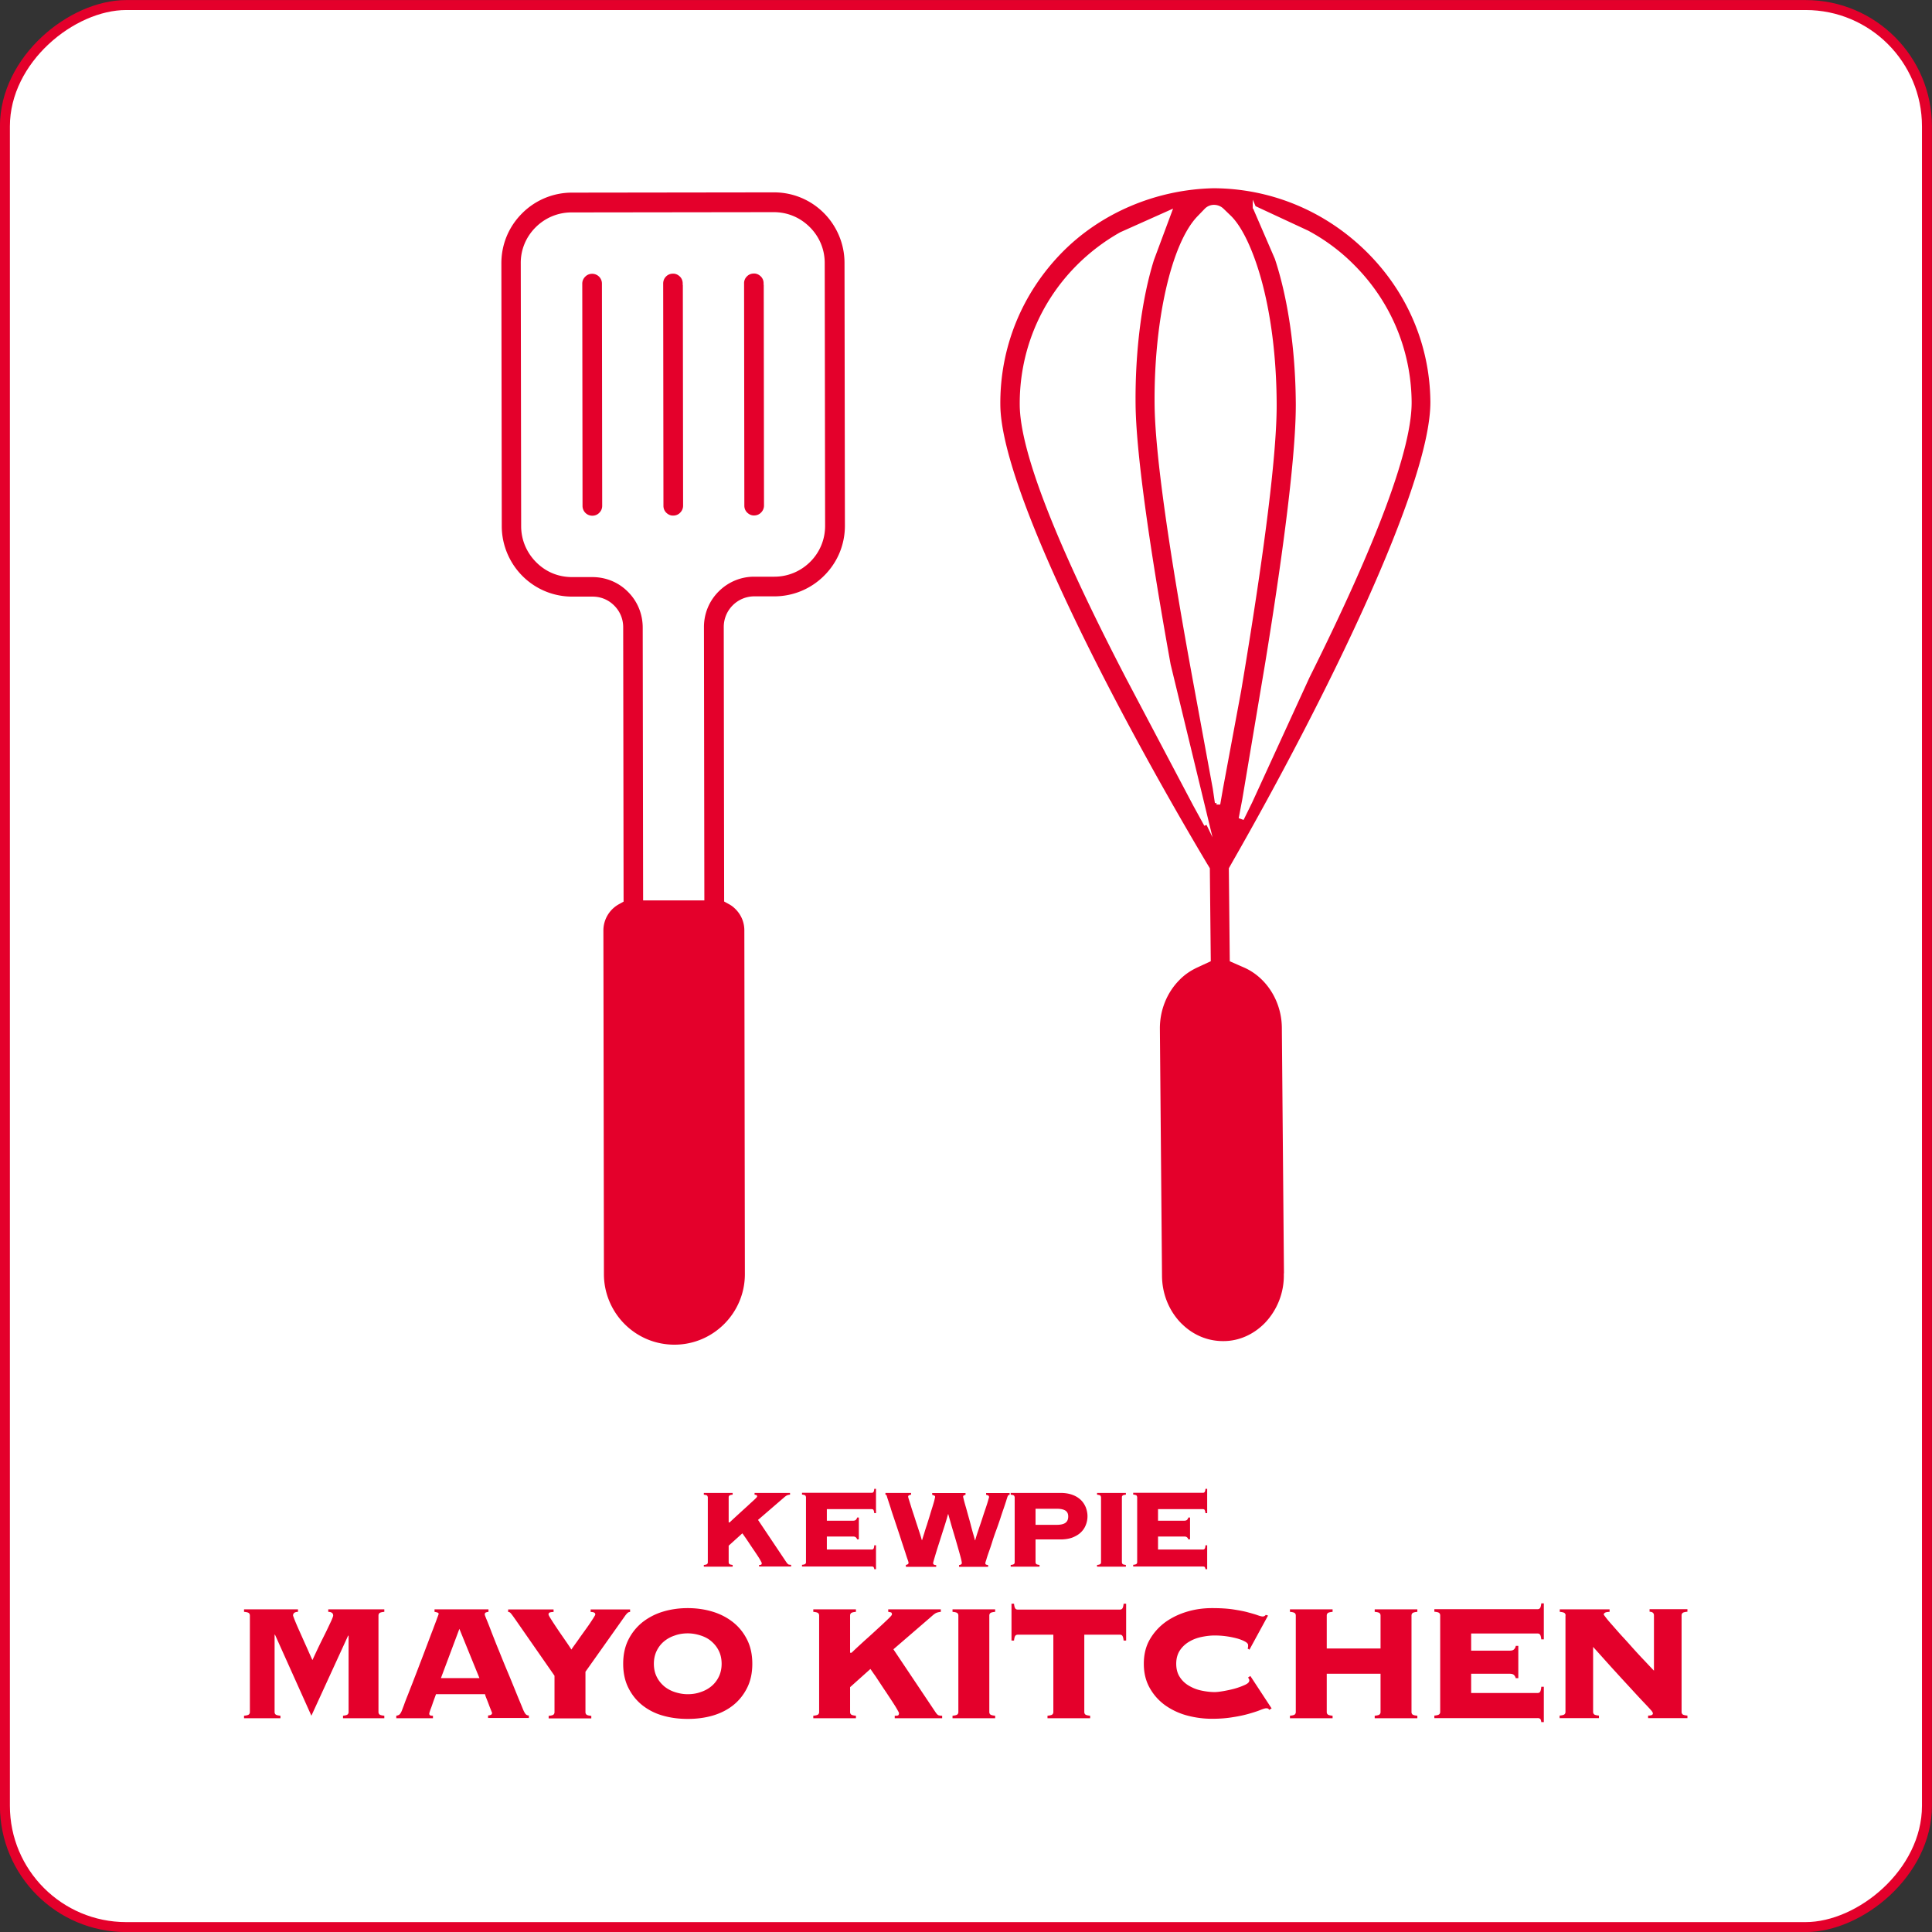 <svg id="_レイヤー_2" data-name="レイヤー 2" xmlns="http://www.w3.org/2000/svg" viewBox="0 0 145.43 145.43"><rect x="0" y="0" width="145.43" height="145.43" fill="#333333" stroke="none"/><g id="design"><rect x=".38" y=".38" width="144.68" height="144.68" rx="9.13" ry="9.13" transform="rotate(90 72.715 72.715)" fill="#fff" stroke="#e4002b" stroke-width=".75" stroke-miterlimit="10"/><path d="M96.77 95.97l-.16-18.61c-.01-1.41-.58-2.76-1.55-3.71-.41-.4-.88-.72-1.39-.94l-.98-.43-.07-6.89.22-.39c6.93-12.11 15.01-28.48 14.95-34.78-.04-4.3-1.78-8.36-4.91-11.42-3.12-3.05-7.21-4.73-11.52-4.75-4.35.09-8.54 1.86-11.5 4.87-3.05 3.11-4.72 7.21-4.68 11.57.05 6.28 8.4 22.52 15.54 34.52l.23.38.07 6.89-.97.45c-.51.24-.98.56-1.38.98-.95.97-1.49 2.32-1.48 3.73l.16 18.61c.01 1.33.5 2.59 1.38 3.54.06.06.11.12.17.17.88.86 2.01 1.32 3.2 1.31 1.18 0 2.31-.5 3.18-1.38a5.28 5.28 0 001.48-3.72zm-2.35-80.36l4 1.86c1.21.65 2.33 1.47 3.31 2.44 2.81 2.75 4.37 6.42 4.41 10.33.03 3.46-2.55 10.43-7.68 20.71l-4.31 9.4-.6 1.22-.17-.06.25-1.32 1.72-10.23c1.54-9.44 2.34-16.24 2.31-19.65-.03-4.05-.6-7.9-1.58-10.86l-1.66-3.84zm-3.54 46.33l-.17.07-.77-1.4-5.03-9.53c-5.3-10.19-8-17.12-8.03-20.59-.03-3.91 1.46-7.6 4.2-10.38.98-.99 2.09-1.84 3.3-2.52l3.71-1.66-1.34 3.6c-.92 2.93-1.43 6.9-1.39 10.9.03 3.39.94 10.16 2.64 19.6l2.89 11.93zm.69-1.5l-.16-1.09-1.35-7.34c-1.98-10.69-3-17.96-3.03-21.61-.05-6.25 1.26-12.02 3.19-14.03l.54-.56c.16-.17.38-.27.62-.27s.46.09.63.25l.56.54c.82.8 1.63 2.51 2.24 4.68.74 2.65 1.15 5.87 1.17 9.31.03 3.64-.87 10.93-2.67 21.66l-1.37 7.37-.19 1.09h-.18zM45.45 38.08c0 .23-.09.44-.25.6-.16.17-.38.26-.61.26a.854.854 0 01-.86-.85l-.02-16.74c0-.23.09-.44.25-.6.16-.17.38-.26.61-.26a.854.854 0 01.86.85l.02 16.74zm6.06-16.75c0-.23-.09-.45-.26-.61s-.38-.25-.6-.24c-.23 0-.45.09-.61.26-.16.16-.24.38-.24.6l.02 16.74c0 .23.09.45.26.61s.38.25.6.24c.23 0 .45-.09.61-.26.16-.16.25-.38.25-.6l-.02-16.74zm-.74 80.01c-1.43 0-2.78-.55-3.8-1.55s-1.63-2.4-1.63-3.87l-.04-25.88c0-.86.47-1.66 1.23-2.08l.29-.16-.03-20.59c0-.59-.23-1.14-.66-1.56s-.96-.62-1.53-.62h-1.52c-1.43 0-2.78-.55-3.8-1.55s-1.63-2.4-1.63-3.87l-.03-19.79c0-1.45.56-2.81 1.59-3.84a5.413 5.413 0 013.83-1.6l15.22-.02c1.43 0 2.78.55 3.8 1.55s1.63 2.4 1.63 3.87l.03 19.79c0 1.45-.56 2.81-1.59 3.84a5.413 5.413 0 01-3.83 1.6h-1.52c-.58 0-1.13.23-1.54.64-.41.41-.64.96-.64 1.55l.03 20.59.29.16c.19.1.36.23.51.38.46.45.72 1.05.72 1.7l.04 25.88c0 2.99-2.43 5.43-5.42 5.43zm6-58.05h1.52c.99 0 1.92-.39 2.62-1.09.7-.7 1.08-1.63 1.08-2.62l-.03-19.79c0-1-.4-1.94-1.12-2.64s-1.62-1.06-2.6-1.06l-15.22.02c-.99 0-1.92.39-2.62 1.09-.7.7-1.09 1.63-1.08 2.62l.03 19.79c0 1 .4 1.94 1.12 2.65s1.62 1.06 2.6 1.06h1.52c1.03 0 2 .39 2.73 1.11.76.74 1.17 1.73 1.18 2.78l.03 20.45h4.37l-.03-20.46c0-1.04.4-2.02 1.14-2.76.74-.74 1.72-1.15 2.76-1.15zm.83-21.97c0-.23-.09-.45-.26-.61s-.38-.25-.6-.24c-.23 0-.45.09-.61.26a.83.83 0 00-.24.6l.02 16.74c0 .23.09.45.26.61s.38.25.6.24c.23 0 .45-.09.61-.26.16-.16.25-.38.25-.6l-.02-16.74z" stroke="#fff" stroke-width=".24" stroke-miterlimit="10" fill="#e4002b"/><path d="M57.14 117.8c.06 0 .11 0 .15-.02s.05-.05.05-.12c0-.02-.03-.08-.09-.19s-.14-.24-.24-.39c-.1-.15-.21-.32-.33-.49-.12-.18-.23-.34-.34-.51-.11-.16-.2-.3-.29-.42-.08-.12-.14-.2-.17-.24l-1.03.93v1.26s.02.09.05.12c.03.03.11.05.25.07v.13h-2.17v-.13c.13-.01.22-.04.25-.07s.05-.07.05-.12v-4.91s-.02-.09-.05-.12c-.03-.03-.11-.05-.25-.07v-.13h2.17v.13c-.13.01-.22.04-.25.07-.03.03-.05.07-.05.12v1.9h.07c.21-.2.44-.41.68-.63.24-.22.46-.42.67-.61.2-.19.37-.34.51-.47.14-.13.21-.21.21-.24 0-.06-.02-.1-.05-.11s-.08-.02-.14-.03v-.13h2.67v.13c-.07 0-.13.02-.17.03-.05.01-.09.04-.13.06-.04.03-.08.06-.13.1-.04.04-.1.09-.16.14l-1.82 1.57 2.15 3.21c.06.08.11.13.16.15.05.01.11.02.18.02v.13h-2.41v-.13zm7.38-1.9a.259.259 0 00-.09-.17c-.05-.05-.12-.07-.23-.07h-1.96v.98h3.38c.06 0 .1-.02.13-.06.03-.04.05-.12.06-.26h.13v1.8h-.13a.316.316 0 00-.06-.17.227.227 0 00-.13-.03h-5.25v-.13c.13-.01.22-.04.25-.07s.05-.07.05-.12v-4.91s-.02-.09-.05-.12c-.03-.03-.11-.05-.25-.07v-.13h5.25c.06 0 .1-.02.13-.06.03-.04.05-.12.06-.24h.13v1.83h-.13c-.01-.12-.04-.2-.06-.24s-.07-.06-.13-.06h-3.38v.87h1.96c.11 0 .18-.02.23-.07.04-.05.08-.1.09-.17h.13v1.64h-.13zm3.66 1.9c.06-.01.11-.03.15-.05.04-.02.06-.06.06-.13 0-.01-.02-.09-.07-.23s-.11-.32-.18-.55c-.08-.23-.16-.49-.26-.78-.09-.29-.19-.59-.29-.89l-.3-.9c-.1-.29-.19-.56-.26-.8-.08-.24-.14-.43-.19-.58-.05-.15-.08-.24-.08-.26-.02-.08-.06-.12-.11-.12v-.13h1.93v.13c-.06.01-.12.03-.16.05-.04.02-.06.05-.06.11 0 .02.02.09.06.22l.15.48c.06.2.13.41.21.65.08.24.15.47.23.71.08.24.15.46.22.67.07.21.12.39.16.53h.02c.04-.13.09-.3.16-.51.06-.21.13-.43.21-.66.07-.24.15-.47.22-.71s.14-.46.2-.65c.06-.2.11-.36.14-.49s.05-.21.05-.23c0-.06-.03-.09-.08-.11-.05-.02-.1-.03-.14-.05v-.13h2.51v.13s-.09.03-.13.05c-.04.02-.05.05-.05.11l.05.21c.03.13.08.3.14.51.06.2.12.43.19.68s.14.49.2.73.12.45.18.66c.06.2.1.36.13.47h.02c.02-.08.06-.22.12-.41.06-.19.13-.39.21-.63.08-.23.16-.47.24-.72.08-.25.16-.48.23-.69.07-.21.13-.39.17-.54s.07-.23.07-.25c0-.06-.02-.11-.07-.13s-.1-.04-.15-.05v-.13H76v.13c-.06 0-.1.03-.12.06s-.04.08-.06.14c0 .02-.04.11-.08.26-.05.15-.11.34-.19.57-.08.23-.17.49-.26.78-.1.29-.2.59-.31.88-.11.3-.21.59-.3.88-.09.29-.18.55-.26.77-.08.23-.14.41-.18.56-.05.14-.07.22-.07.24 0 .06.02.1.07.12l.14.03v.13h-2.19v-.13c.14-.02.21-.07.21-.15 0-.08-.04-.26-.11-.52s-.16-.57-.26-.92-.21-.72-.33-1.12c-.12-.4-.22-.77-.32-1.12h-.02c-.08.31-.19.67-.32 1.07s-.25.79-.37 1.16c-.12.37-.22.7-.3.97-.08.27-.13.44-.13.48 0 .1.08.15.23.15v.13h-2.28v-.13zm9.77-.19s.02.09.05.12c.03.03.11.05.25.07v.13h-2.17v-.13c.13-.01.22-.04.25-.07s.05-.07.05-.12v-4.91s-.02-.09-.05-.12c-.03-.03-.11-.05-.25-.07v-.13h3.77c.33 0 .62.05.87.14s.46.22.63.38c.17.16.29.35.38.56.08.21.13.44.13.67s-.04.45-.13.67c-.08.21-.21.4-.38.56-.17.16-.38.28-.63.38-.25.09-.54.14-.87.14h-1.9v1.72zm1.6-2.83c.29 0 .51-.05.65-.15.14-.1.21-.26.21-.48 0-.2-.07-.35-.21-.44-.14-.09-.35-.14-.65-.14h-1.6v1.21h1.6zm3.03 3.02c.13-.01.22-.04.25-.07.03-.03.05-.07.05-.12v-4.91s-.02-.09-.05-.12c-.03-.03-.11-.05-.25-.07v-.13h2.17v.13c-.13.01-.22.04-.25.07-.03.03-.05.07-.05.12v4.91s.02.09.05.12c.03.03.11.05.25.07v.13h-2.17v-.13zm6.87-1.9a.259.259 0 00-.09-.17c-.05-.05-.12-.07-.23-.07h-1.96v.98h3.38c.06 0 .1-.02.13-.06.03-.04.05-.12.06-.26h.13v1.8h-.13a.316.316 0 00-.06-.17.227.227 0 00-.13-.03H85.3v-.13c.13-.01.22-.04.25-.07s.05-.07.05-.12v-4.91s-.02-.09-.05-.12c-.03-.03-.11-.05-.25-.07v-.13h5.25c.06 0 .1-.02.13-.06.03-.04.05-.12.06-.24h.13v1.83h-.13c-.01-.12-.04-.2-.06-.24s-.07-.06-.13-.06h-3.38v.87h1.96c.11 0 .18-.02.23-.07.04-.05.08-.1.09-.17h.13v1.64h-.13zM25.8 129.15c.2-.02.32-.05.37-.1.05-.05.07-.11.07-.18v-5.73l-.03-.03-2.77 6.04-2.74-6.1h-.03v5.82c0 .07.02.13.07.18s.17.08.37.1v.19h-2.74v-.19c.2-.02.32-.05.37-.1.05-.05.07-.11.07-.18v-7.26c0-.07-.02-.13-.07-.18-.05-.05-.17-.08-.37-.1v-.19h4.06v.19c-.25.01-.37.1-.37.28 0 .01.03.09.09.25s.14.35.24.58.21.47.33.74.23.52.34.76c.11.24.2.46.29.65.08.19.14.31.17.37.18-.39.36-.78.54-1.15s.36-.72.51-1.03c.15-.31.27-.57.37-.78.09-.21.14-.34.14-.39 0-.18-.12-.27-.37-.28v-.19h4.22v.19c-.2.02-.32.05-.37.1-.05.05-.07.11-.07.18v7.26c0 .07.02.13.07.18s.17.08.37.1v.19h-3.11v-.19zm6.51-.16c0 .05.02.09.05.12.04.03.11.04.23.04v.19h-2.76v-.19c.11-.02.2-.05.25-.1.05-.05.1-.13.16-.26.02-.05.07-.19.16-.42.08-.23.19-.52.33-.86.13-.35.29-.73.45-1.16.17-.43.33-.86.5-1.3.17-.44.33-.87.49-1.29s.3-.8.43-1.13c.12-.33.23-.6.3-.81.08-.21.12-.32.12-.33 0-.05-.03-.09-.1-.11-.07-.02-.14-.04-.21-.05v-.19h4.06v.19a.83.83 0 00-.2.05c-.05.02-.08.07-.08.16 0 .02.05.16.15.4s.23.57.38.97c.16.4.33.85.54 1.35.2.5.41 1.02.63 1.54.22.52.43 1.04.63 1.53.2.5.39.94.55 1.34.08.19.15.31.21.37s.13.09.23.09v.19h-3.07v-.19c.2-.01.3-.07.3-.19 0-.01-.03-.08-.08-.21s-.11-.27-.17-.44c-.06-.16-.12-.31-.18-.46a1.66 1.66 0 01-.1-.3h-3.69c-.1.28-.19.51-.25.69s-.11.32-.15.42-.06.18-.08.23c-.02.05-.02.08-.02.1zm3.78-2.67l-1.51-3.71-1.39 3.71h2.9zm11.34-5.17v.19c-.08 0-.15.03-.21.09s-.11.12-.16.19l-2.99 4.22v3.04c0 .07.02.13.07.18.05.05.17.08.37.1v.19H41.3v-.19c.2-.02.32-.05.37-.1.05-.05.07-.11.07-.18v-2.74l-2.97-4.27c-.17-.24-.28-.39-.33-.44a.232.232 0 00-.19-.09v-.19h3.42v.19c-.09 0-.18.01-.26.03-.08.02-.12.07-.12.16 0 .04.07.17.2.37.13.21.29.45.47.72.18.27.37.54.57.83s.36.52.48.72c.03-.05.1-.15.2-.29.1-.14.22-.3.35-.49.13-.19.27-.38.42-.59.15-.21.29-.4.41-.58.12-.18.22-.33.3-.46.08-.13.12-.2.12-.23 0-.08-.04-.13-.12-.16a.908.908 0 00-.23-.03v-.19h2.96zm4.34-.1c.66 0 1.29.09 1.88.27.59.18 1.1.45 1.54.8.44.35.79.79 1.05 1.31s.39 1.12.39 1.81-.13 1.29-.39 1.81-.61.96-1.05 1.31c-.44.35-.96.61-1.54.78-.59.17-1.21.25-1.88.25s-1.29-.08-1.88-.25a4.39 4.39 0 01-1.54-.78c-.44-.35-.79-.79-1.05-1.31s-.39-1.12-.39-1.81.13-1.29.39-1.81.61-.95 1.05-1.31a4.7 4.7 0 011.54-.8c.59-.18 1.21-.27 1.88-.27zm0 1.9c-.34 0-.67.05-.97.16-.31.1-.58.25-.81.44s-.42.43-.56.72c-.14.29-.21.61-.21.97s.07.69.21.97c.14.29.33.52.56.72.23.19.5.34.81.44.31.1.63.16.97.16s.67-.05.97-.16c.31-.1.58-.25.81-.44.23-.19.42-.43.56-.72.14-.29.21-.61.21-.97s-.07-.69-.21-.97c-.14-.29-.33-.52-.56-.72s-.5-.34-.81-.44c-.31-.1-.63-.16-.97-.16zm15.6 6.2c.09 0 .17 0 .22-.02s.08-.08.08-.18c0-.03-.05-.12-.14-.28-.09-.16-.21-.35-.36-.58-.15-.23-.31-.47-.48-.73-.18-.26-.34-.51-.5-.75-.16-.24-.29-.45-.42-.62-.12-.18-.21-.3-.25-.36L63.99 127v1.87c0 .07.02.13.07.18s.17.08.37.1v.19h-3.21v-.19c.2-.02.32-.05.37-.1s.07-.11.07-.18v-7.26c0-.07-.02-.13-.07-.18-.05-.05-.17-.08-.37-.1v-.19h3.21v.19c-.2.02-.32.05-.37.1-.05.05-.07.11-.07.18v2.8h.11c.31-.3.65-.61 1-.93.36-.32.69-.62.99-.9.3-.27.55-.51.75-.7s.3-.31.3-.35c0-.09-.03-.15-.08-.16s-.12-.03-.2-.04v-.19h3.96v.19c-.1.01-.19.03-.26.05-.07.02-.13.05-.19.09-.06.04-.12.09-.19.15l-.24.21-2.69 2.32 3.18 4.75c.08.12.16.2.23.22.07.02.16.03.26.03v.19h-3.57v-.19zm4.33 0c.2-.02.32-.05.37-.1.05-.05.07-.11.07-.18v-7.26c0-.07-.02-.13-.07-.18-.05-.05-.17-.08-.37-.1v-.19h3.21v.19c-.2.02-.32.05-.37.1-.05.05-.07.11-.07.18v7.26c0 .07.02.13.07.18.05.05.17.08.37.1v.19H71.7v-.19zm7.15 0c.2-.02.32-.05.37-.1s.07-.11.07-.18v-5.82h-2.68c-.08 0-.15.03-.19.09-.04.06-.07.17-.09.35h-.19v-2.77h.19c.02.18.05.29.09.35.04.06.1.09.19.09h7.69c.08 0 .15-.03.19-.09.04-.06.07-.17.09-.35h.19v2.77h-.19c-.02-.18-.05-.29-.09-.35-.04-.06-.1-.09-.19-.09h-2.68v5.82c0 .07.02.13.07.18.05.05.17.08.37.1v.19h-3.21v-.19zm15.08-5.09s.02-.06.02-.1v-.13c0-.08-.07-.17-.21-.25-.14-.08-.33-.16-.56-.23a6.52 6.52 0 00-1.75-.24c-.31 0-.64.04-.98.11-.34.07-.66.19-.94.36-.29.17-.52.39-.7.66-.18.28-.27.61-.27 1s.09.73.27 1c.18.28.42.5.7.66.29.17.6.29.94.36.34.07.67.11.98.11.14 0 .35-.02.64-.07.29-.05.58-.11.87-.19.29-.08.55-.18.77-.28.22-.1.33-.21.33-.33 0-.05-.01-.09-.03-.12-.02-.03-.04-.07-.06-.11l.17-.11 1.6 2.44-.19.11c-.02-.05-.05-.09-.09-.1-.04-.02-.08-.02-.13-.02-.07 0-.22.04-.44.13s-.5.18-.85.28-.75.19-1.22.26c-.47.08-.99.12-1.57.12-.62 0-1.24-.08-1.85-.24s-1.16-.42-1.65-.76c-.49-.35-.88-.78-1.18-1.31s-.45-1.13-.45-1.83.15-1.31.45-1.83.7-.96 1.18-1.31c.49-.35 1.04-.61 1.65-.79s1.23-.26 1.85-.26 1.16.03 1.61.1c.45.07.83.14 1.14.23.3.08.54.15.7.21.17.06.29.09.37.09.09 0 .17-.04.23-.12l.17.05-1.4 2.57-.16-.11zm12.32 4.81c0 .07.02.13.07.18s.17.08.37.1v.19h-3.21v-.19c.2-.02.32-.05.37-.1s.07-.11.07-.18v-2.88h-4.05v2.88c0 .07.02.13.07.18s.17.08.37.1v.19H97.1v-.19c.2-.02.32-.05.37-.1s.07-.11.07-.18v-7.26c0-.07-.02-.13-.07-.18-.05-.05-.17-.08-.37-.1v-.19h3.21v.19c-.2.02-.32.05-.37.1-.05.05-.07.11-.07.18v2.48h4.05v-2.48c0-.07-.02-.13-.07-.18-.05-.05-.17-.08-.37-.1v-.19h3.21v.19c-.2.02-.32.05-.37.1-.05.05-.07.11-.07.18v7.26zm7.85-2.52a.495.495 0 00-.13-.26c-.07-.07-.18-.1-.33-.1h-2.9v1.45h5c.08 0 .15-.03.19-.09.04-.06.07-.18.09-.38h.19v2.66h-.19c-.02-.14-.05-.22-.09-.25a.309.309 0 00-.19-.05h-7.77v-.19c.2-.02.32-.05.37-.1s.07-.11.07-.18v-7.26c0-.07-.02-.13-.07-.18-.05-.05-.17-.08-.37-.1v-.19h7.77c.08 0 .15-.03.19-.09.04-.06.07-.17.09-.35h.19v2.71h-.19c-.02-.18-.05-.29-.09-.35-.04-.06-.1-.09-.19-.09h-5v1.29h2.9c.16 0 .27-.03.33-.1.07-.07.11-.15.13-.26h.19v2.43h-.19zm3.75-4.74c0-.07-.02-.13-.07-.18-.05-.05-.17-.08-.37-.1v-.19h3.75v.19c-.18.01-.29.03-.35.07s-.09.08-.09.13c0 .02.07.11.2.28.13.17.31.37.53.62.22.25.46.53.74.83s.55.61.83.92c.28.31.55.6.81.87.26.28.48.51.67.71v-4.16c0-.18-.11-.27-.33-.28v-.19h2.85v.19c-.2.02-.32.05-.37.1-.05.05-.07.11-.07.18v7.26c0 .07.02.13.07.18s.17.08.37.1v.19h-2.96v-.19c.15 0 .24-.02.29-.05a.13.13 0 00.07-.12c0-.03-.02-.07-.05-.12s-.1-.13-.2-.24c-.1-.11-.26-.28-.46-.49-.2-.21-.47-.5-.8-.86-.33-.36-.74-.8-1.23-1.34-.49-.53-1.07-1.19-1.76-1.95v4.89c0 .07.02.13.07.18s.17.08.37.1v.19h-2.96v-.19c.2-.02.32-.05.37-.1s.07-.11.07-.18v-7.26z" fill="#e4002b"/></g></svg>